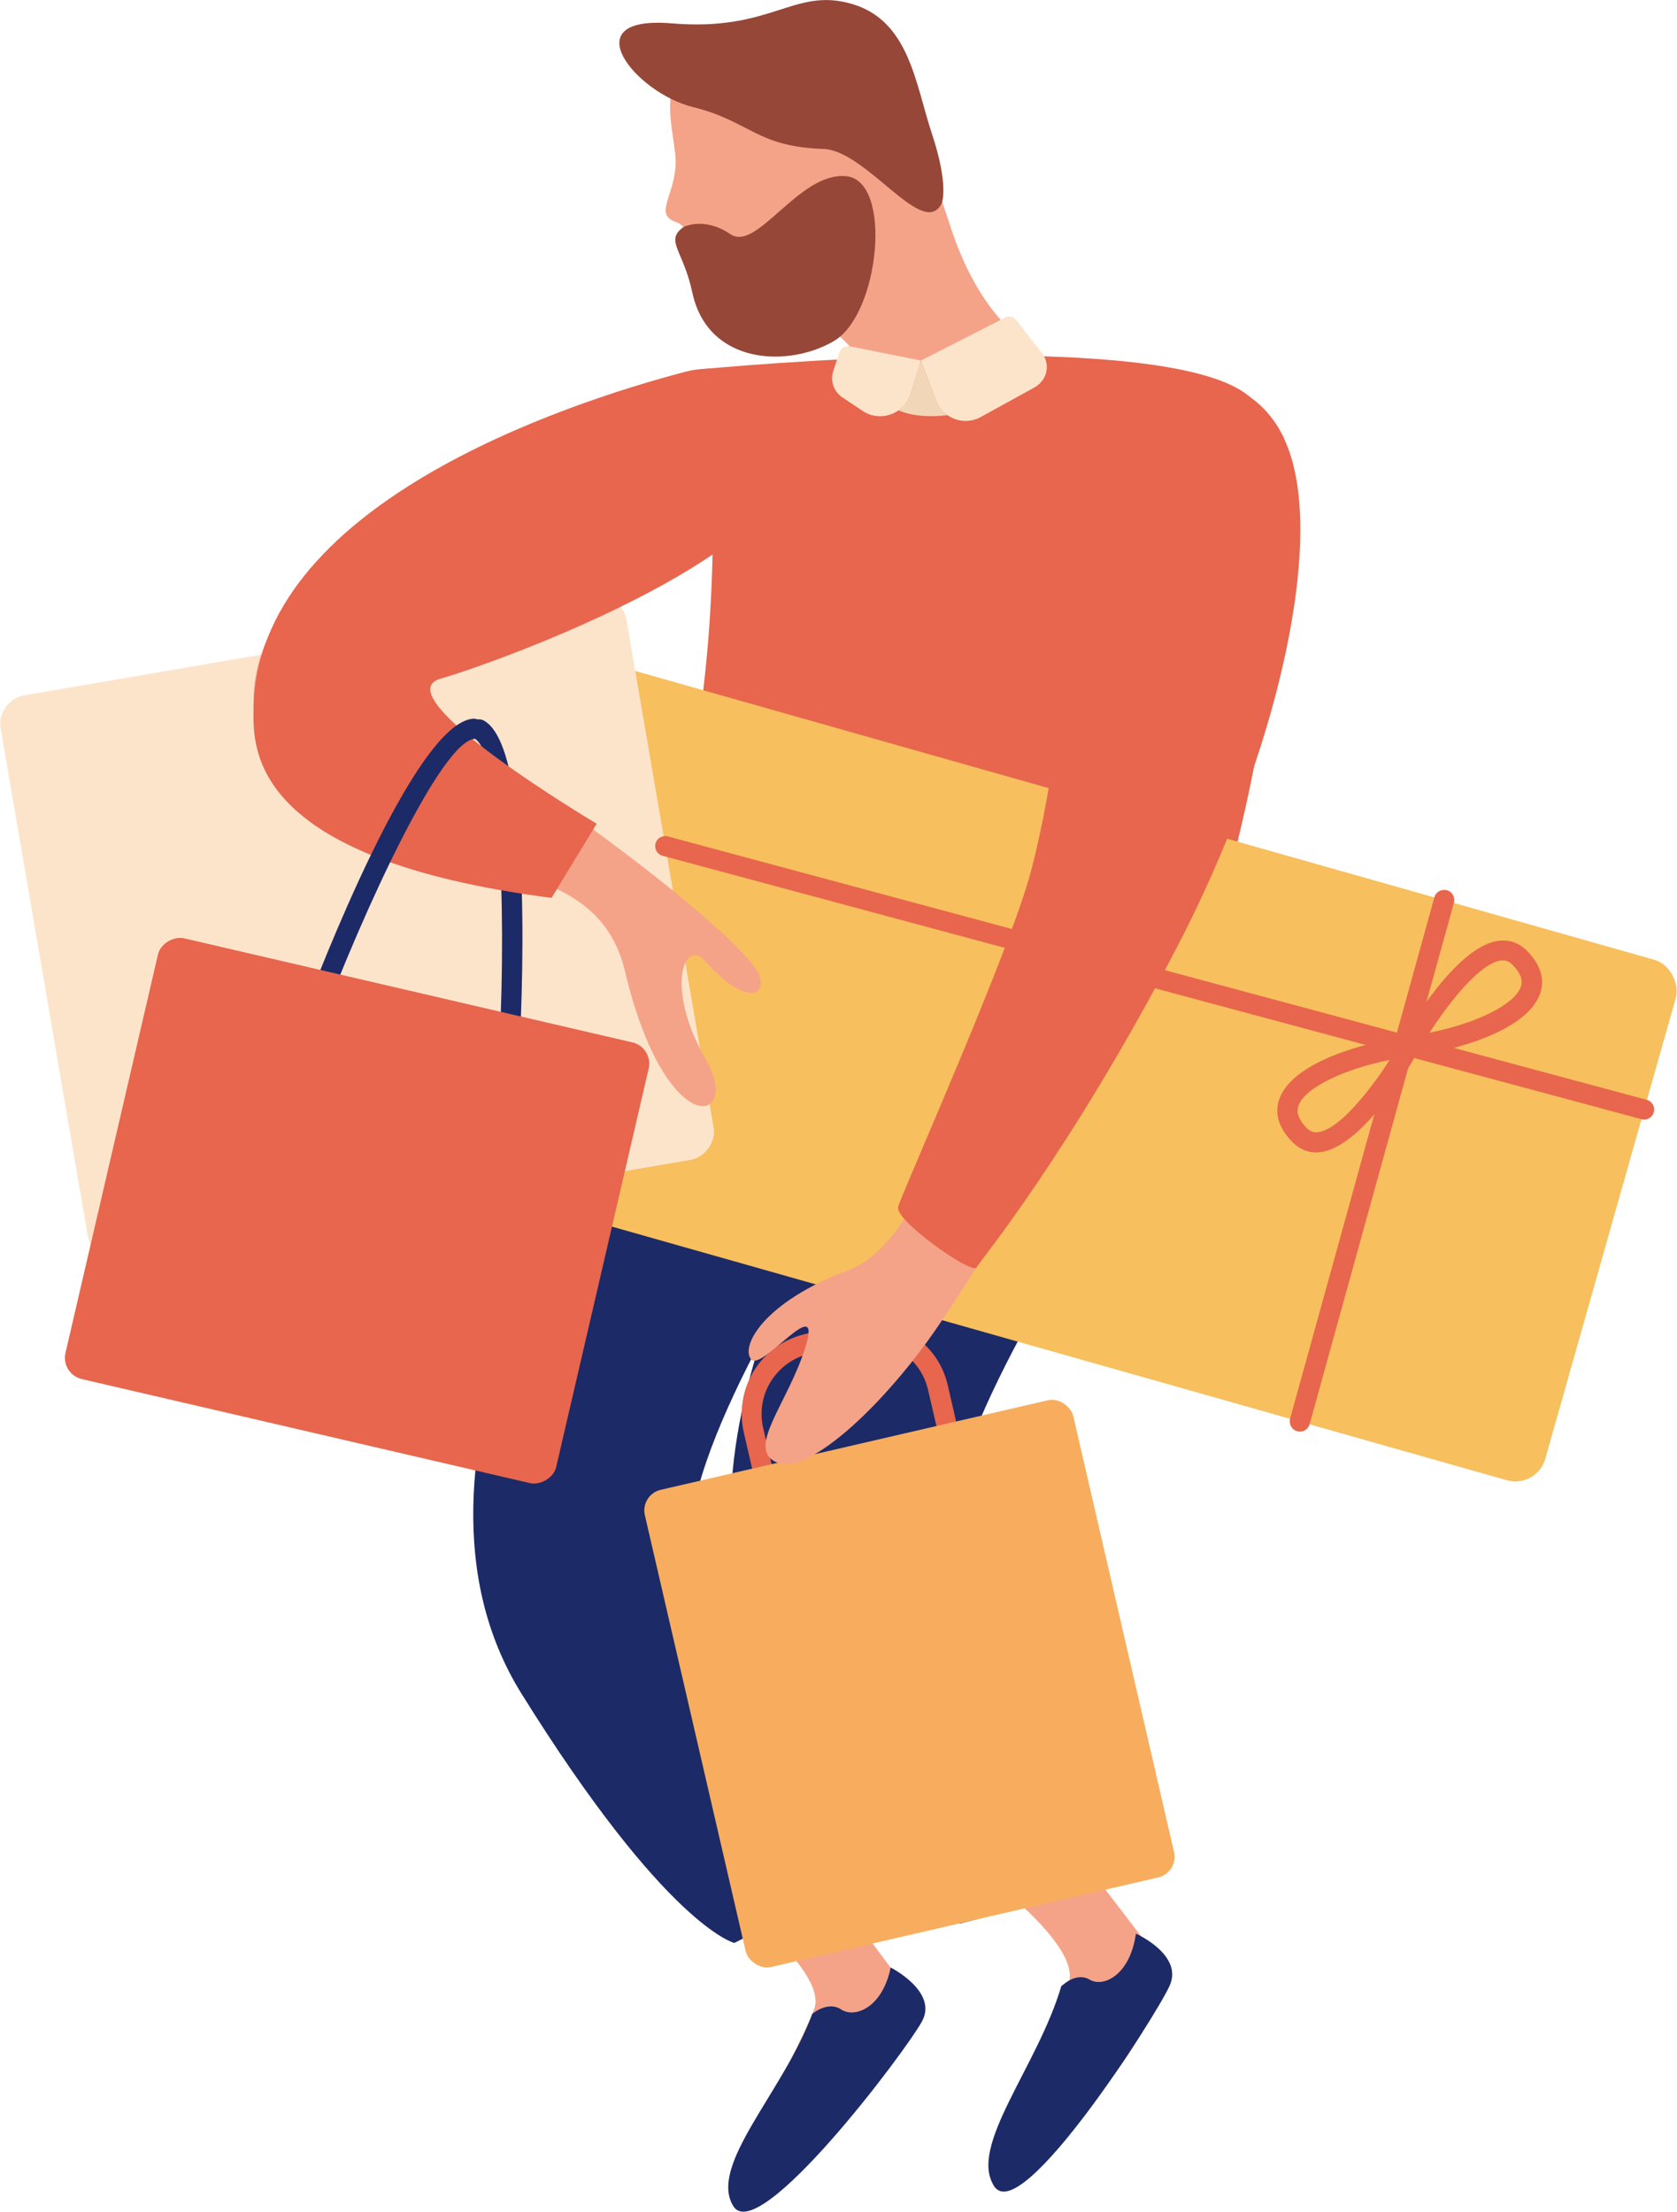 <?xml version="1.0" encoding="UTF-8"?><svg id="Layer_1" xmlns="http://www.w3.org/2000/svg" viewBox="0 0 83.22 109.74"><defs><style>.cls-1{fill:#f7bf5d;}.cls-2{fill:#964738;}.cls-3{fill:#fce4cb;}.cls-4{fill:#f2d6b8;}.cls-5{fill:#f7ad5d;}.cls-6{fill:#e7664d;}.cls-7{fill:#1c2a67;}.cls-8{fill:#f5a388;}</style></defs><path class="cls-8" d="m47.57,92.04s6.19,4.23,5.46,6.37c-.73,2.13-5.11,10.77-3.35,10.15,1.76-.62,9.63-9.2,7.69-11.56s-6.03-8.25-7.13-8.08c-1.1.17-4.15,2.03-2.67,3.13Z"/><path class="cls-7" d="m52.68,98.54s.72-.72,1.39-.32c.67.4,2-.19,2.3-2.28,0,0,2.37,1.05,1.67,2.59-.7,1.54-7.35,11.94-8.69,9.96-1.34-1.97,2.15-5.95,3.32-9.96Z"/><path class="cls-8" d="m35,93.23s6.19,4.38,5.4,6.46-5.42,10.44-3.62,9.88c1.8-.56,9.96-8.74,8.05-11.13-1.91-2.39-5.94-8.33-7.06-8.2-1.12.13-4.25,1.86-2.77,2.99Z"/><path class="cls-7" d="m40.31,99.92s.77-.66,1.43-.22,2.04-.05,2.46-2.08c0,0,2.35,1.19,1.56,2.66-.79,1.47-8.12,11.2-9.37,9.18-1.25-2.03,2.5-5.69,3.92-9.54Z"/><path class="cls-7" d="m30.12,55.91s-11.47,16.5-4.25,28.11c7.22,11.6,10.57,12.38,10.57,12.38,0,0,5.7-2.77,6.09-4.03.39-1.26-8.54-10.54-8.28-16.21s7.61-16.5,7.61-16.5l-11.73-3.74Z"/><path class="cls-7" d="m42.89,55.91s-11.47,16.5-4.25,28.11c7.22,11.6,9,11.42,9,11.42,0,0,7.28-1.81,7.66-3.07.39-1.26-8.54-10.54-8.28-16.21.26-5.67,7.61-16.5,7.61-16.5l-11.73-3.74Z"/><path class="cls-6" d="m35.01,18.3s23.2-2.22,27.07,1.45c3.88,3.67-.4,29.19-7.55,38.99l-25.32-5.54s7.97-12.54,5.79-34.89Z"/><rect class="cls-1" x="23.56" y="39.7" width="57.45" height="26.84" rx="1.54" ry="1.54" transform="translate(16.46 -12.24) rotate(15.82)"/><rect class="cls-3" x="3.56" y="30.27" width="28.31" height="31.52" rx="1.36" ry="1.36" transform="translate(60.09 20.78) rotate(80.26)"/><path class="cls-4" d="m47.02,20.6c-.93.11-1.78.04-2.43-.24.27-.18.49-.46.6-.81l.51-1.66.74,1.97c.12.32.32.57.58.74Z"/><path class="cls-8" d="m51.53,19.08c-1.42.8-3.06,1.36-4.51,1.52-.26-.17-.46-.42-.58-.74l-.74-1.97-.51,1.66c-.11.35-.33.63-.6.81-.52-.21-.92-.56-1.14-1.06-.4-.91-.84-1.6-1.29-2.12-1.68-1.91-3.65-1.59-5.57-2.16-2.45-.73-1.87-3.61-3.03-4-1.16-.38-.05-1.3-.03-2.99.01-1.69-1.81-5.74,3.75-5.99,5.55-.25,7.86,2.94,9.88,9.18.7,2.17,1.61,3.64,2.5,4.65.72.8,1.42,1.3,2.01,1.61l.04.05c.38.49.28,1.18-.18,1.55Z"/><path class="cls-2" d="m46.75,10.02s.33-.87-.5-3.37c-.83-2.5-1.12-5.63-3.99-6.46-2.88-.83-3.95,1.39-8.92.97-4.97-.42-1.8,3.45,1.04,4.15s3.14,1.97,6.48,2.08c2.17.07,5.02,4.62,5.9,2.64Z"/><path class="cls-2" d="m33.91,11.27s1.01-.55,2.34.35c1.32.9,3.39-3.09,5.73-2.88,2.34.21,1.67,6.83-.58,8.17-2.25,1.34-6.26,1.21-7.04-2.38-.46-2.15-1.38-2.57-.45-3.26Z"/><path class="cls-6" d="m37.59,74.02l-.68-2.95c-.24-1.06-.06-2.15.51-3.07.58-.92,1.47-1.56,2.53-1.81l2.21-.51c2.17-.5,4.37.86,4.87,3.04l.68,2.95-10.12,2.34Zm4.79-7.36l-2.21.51c-.8.18-1.47.67-1.91,1.36-.43.69-.57,1.51-.39,2.31l.46,1.98,8.18-1.89-.46-1.98c-.38-1.64-2.03-2.68-3.67-2.29h0Z"/><rect class="cls-5" x="34.22" y="71.39" width="21.82" height="24.3" rx="1.05" ry="1.05" transform="translate(-17.66 12.31) rotate(-13.02)"/><path class="cls-8" d="m58.88,19.46c3.91.74,8.12,2.93,3.35,15.56-1.97,5.22-2.64,7.87-5.29,13.02-3.75,7.3-8.92,15.78-10.96,18.57-2.56,3.5-6,6.64-7.48,5.93s.64-2.97,1.48-5.74c.84-2.77-2.19,1.29-2.71.64-.52-.64.59-2.84,4.9-4.45,3.8-1.42,6.47-11.1,8.59-16.97s2.72-27.59,8.1-26.57Z"/><path class="cls-6" d="m63.71,21.74c2.2,4.56-.19,15.5-5.41,25.46-5.22,9.96-9.63,15.34-9.85,15.69-.22.35-4.08-2.34-3.88-3.02.19-.68,5.56-12.72,6.58-16.6,2.53-9.64,1.45-19.27,3-21.98,1.49-2.61,7.37-4.11,9.57.45Z"/><path class="cls-3" d="m51.53,19.08c-.05.05-.11.09-.17.13l-2.69,1.48c-.54.3-1.18.24-1.65-.09-.26-.17-.46-.42-.58-.74l-.74-1.97,3.96-2.02.23-.12c.19-.09.42-.04.54.13l1.24,1.6.04.05c.38.49.28,1.18-.18,1.55Z"/><path class="cls-3" d="m45.7,17.89l-.51,1.66c-.11.35-.33.63-.6.81-.51.36-1.21.41-1.78.03l-1.02-.68c-.42-.29-.6-.82-.44-1.3l.31-.94c.07-.21.28-.33.5-.29l3.54.71Z"/><path class="cls-7" d="m25.23,53.41c-.31-.02-.52-.25-.5-.53.38-6.27.26-15.46-1.2-16.25-.24-.13-.33-.44-.2-.68.13-.24.44-.33.68-.2,2.54,1.39,1.88,14.56,1.72,17.19-.02.27-.24.47-.5.47Z"/><path class="cls-8" d="m34.97,47.66c-1.02-1.13-1.98,1.39.05,4.89,1.86,3.2-1.96,4.24-4.01-4.37-2.04-8.61-16.8-2.18-18.35-12.5-1.55-10.32,21.89-18.05,24.08-15.84,2.19,2.21-1.01,6.9-7.06,9.2-6.04,2.3-11.48,5.04-7.8,7.09,3.85,2.14,13.04,8.75,15.46,11.71,1.06,1.29.04,2.5-2.37-.17Z"/><path class="cls-6" d="m38.92,20.02c-1.14-1.49-3.16-2.04-4.97-1.56-5.93,1.57-21.29,6.61-21.37,16.76-.02,1.96-.17,7.4,14.79,9.33l2.24-3.68s-10.7-6.36-7.74-7.2c2.66-.75,21.76-7.5,17.05-13.65Z"/><path class="cls-7" d="m15.38,51.33c-.06,0-.12-.01-.18-.03-.26-.1-.39-.39-.29-.64.92-2.46,5.67-14.77,8.56-15,.27-.02.52.18.54.46.02.28-.18.52-.46.54-1.65.13-5.5,8.48-7.71,14.36-.08.2-.27.32-.47.32Z"/><rect class="cls-6" x="6.49" y="47.57" width="22.45" height="25" rx="1.08" ry="1.08" transform="translate(80.24 56.4) rotate(103.07)"/><path class="cls-6" d="m81.59,55.55s-.09,0-.13-.02l-48.58-13.07c-.27-.07-.42-.35-.35-.61.07-.27.34-.42.61-.35l48.58,13.07c.27.07.42.35.35.61-.06.22-.26.37-.48.37Z"/><path class="cls-6" d="m64.5,71.03s-.09,0-.13-.02c-.27-.07-.42-.35-.35-.62l7.16-25.87c.07-.27.35-.42.62-.35.27.07.42.35.35.62l-7.16,25.87c-.06.22-.26.37-.48.37Z"/><path class="cls-6" d="m69.03,52.55l.49-.87c.27-.48,2.7-4.71,4.83-5,.55-.07,1.04.1,1.43.5.84.85.82,1.62.65,2.11-.65,1.89-4.33,2.85-6.4,3.13l-.99.13Zm5.55-4.89s-.07,0-.11,0c-1.02.14-2.52,2.01-3.53,3.58,2.33-.47,4.23-1.4,4.53-2.28.04-.12.17-.5-.41-1.09-.15-.15-.3-.22-.48-.22Z"/><path class="cls-6" d="m65.32,57.18c-.45,0-.86-.18-1.19-.52-.84-.85-.82-1.62-.65-2.11.65-1.89,4.33-2.85,6.4-3.13l.99-.13-.49.87c-.27.48-2.7,4.71-4.83,5-.08.01-.16.02-.24.02Zm3.64-4.59c-2.33.47-4.23,1.4-4.53,2.28-.04.12-.17.5.41,1.09.18.18.36.25.59.21,1.02-.14,2.52-2.01,3.53-3.58Z"/></svg>
